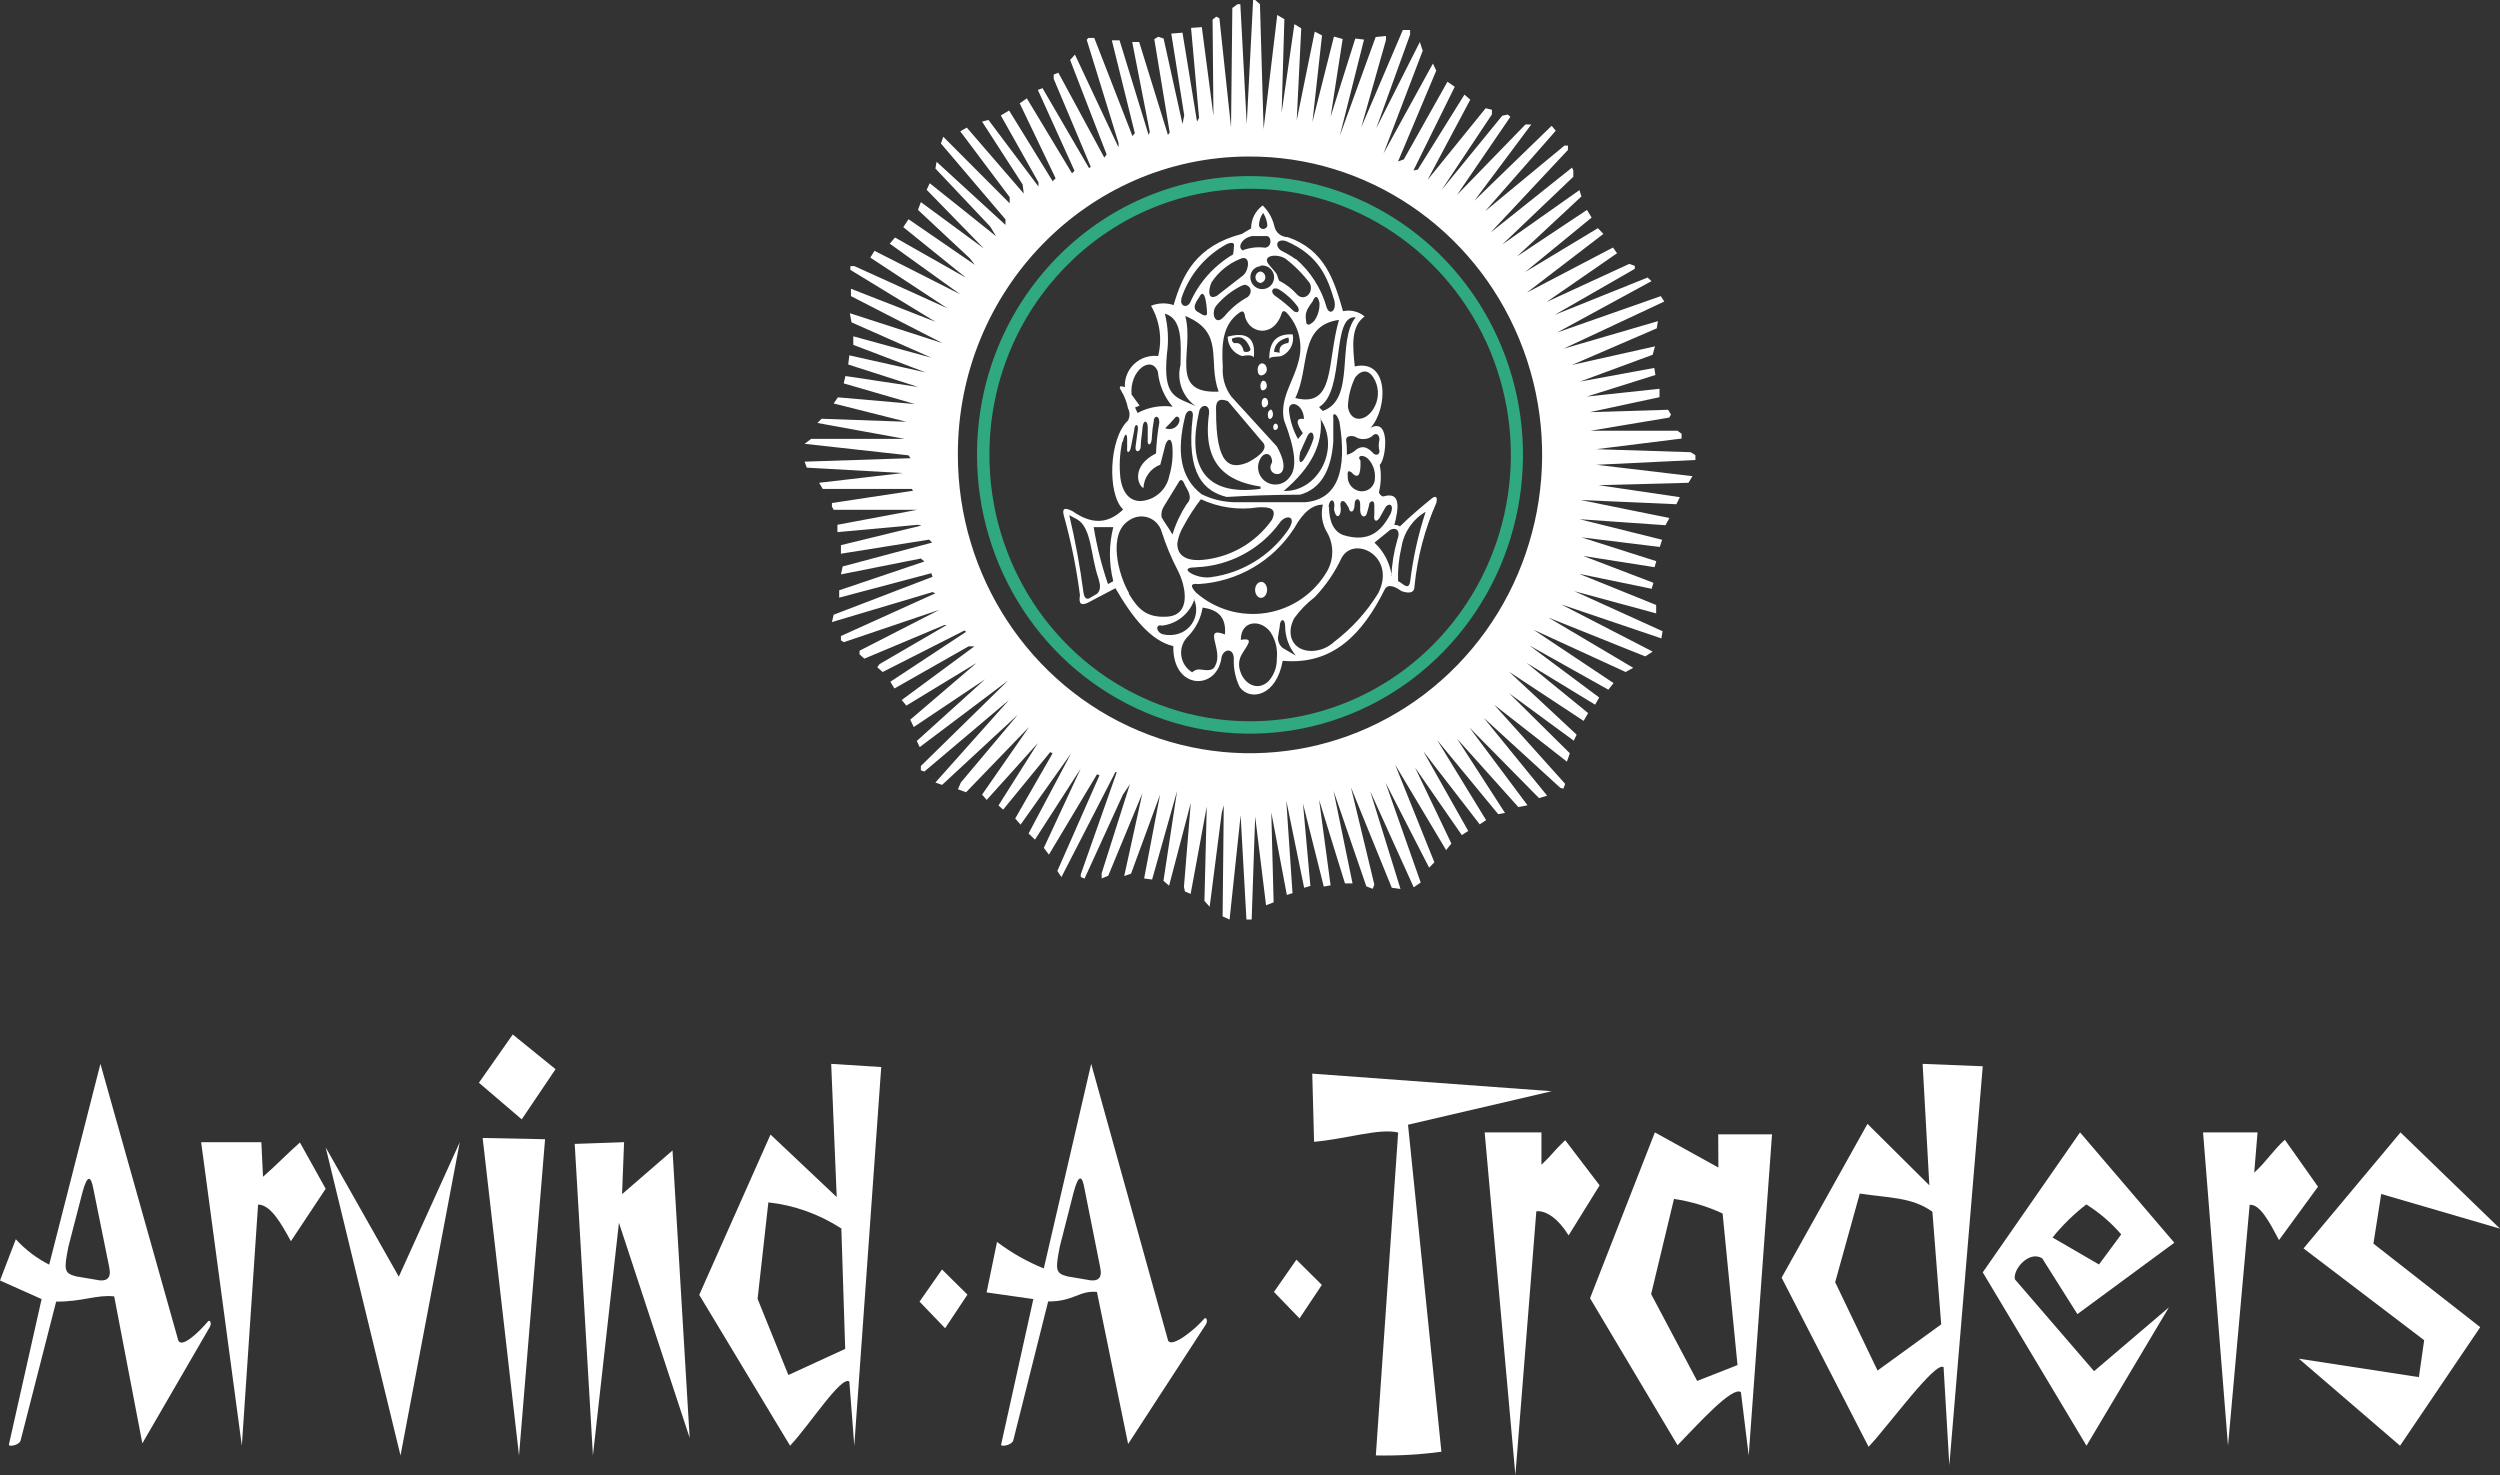 <?xml version="1.0" encoding="UTF-8"?>
<svg width="261px" height="154px" viewBox="0 0 261 154" version="1.1" xmlns="http://www.w3.org/2000/svg" xmlns:xlink="http://www.w3.org/1999/xlink">
    <rect x="0" y="0" width="261" height="154" fill="#333333" stroke="none"/>
    <!-- Generator: Sketch 53.2 (72643) - https://sketchapp.com -->
    <title>Untitled 6</title>
    <desc>Created with Sketch.</desc>
    <g id="Page-1" stroke="none" stroke-width="1" fill="none" fill-rule="evenodd">
        <g id="Logo" transform="translate(0, 108)" fill="#FFFFFF">
            <path d="M7.942,25.254 C6.687,24.922 6.654,24.591 7.15,22.122 L8.619,16.439 C9.098,14.666 9.494,14.666 9.759,16.173 L11.41,24.326 C11.624,25.386 11.245,25.9 9.907,25.585 L7.942,25.254 Z M0.925,42.834 L4.343,27.623 L0,25.684 L1.651,21.376 C2.642,22.466 3.823,23.364 5.135,24.028 L10.485,3.067 L18.609,31.931 C18.956,32.793 20.739,31.103 21.68,29.993 C21.911,29.694 22.126,30.109 21.911,30.523 L14.861,42.685 L11.922,27.341 C10.072,27.143 8.619,27.905 5.862,27.888 L2.147,42.403 C1.965,42.917 0.908,43.05 0.925,42.834 Z" id="Shape"></path>
            <path d="M21,11.244 L27.286,11.244 L27.457,14.855 C28.793,13.701 29.992,12.432 31.311,11.277 L34,16.108 L30.369,21.582 C29.41,19.834 28.279,17.757 26.943,17.757 L25.248,42.933 L21,11.244 Z" id="Path"></path>
            <path d="M155,10.222 L160.927,10.222 L160.927,13.604 C162.174,12.42 162.158,12.217 163.405,11.034 L167,15.751 L163.761,20.976 C162.725,19.285 161.462,18.355 160.393,18.457 L158.206,46 L155,10.222 Z" id="Path"></path>
            <path d="M230,10.222 L235.687,10.222 L235.341,14.421 C236.61,13.278 237.269,12.134 238.538,10.99 L242,15.892 L237.929,21.464 C236.94,19.601 235.934,17.673 234.863,17.787 L232.604,42.933 L230,10.222 Z" id="Path"></path>
            <polygon id="Path" points="34 11.782 41.635 25.287 48 11.244 41.814 43.956"></polygon>
            <path d="M50.389,10.804 L56.905,10.935 L54.185,43.956 L50.389,10.804 Z M50,5.039 L53.532,0 L58,3.623 L54.468,8.86 L50,5.039 Z" id="Shape"></path>
            <polygon id="Path" points="60 11.424 65.154 11.244 64.943 16.669 70.211 12.11 72 42.109 64.618 19.659 61.902 43.956"></polygon>
            <path d="M80.217,17.527 C82.923,17.824 85.528,18.757 87.837,20.255 L88.239,32.824 L82.307,35.552 L79.092,27.603 L80.217,17.527 Z M86.776,3.067 L92,3.401 L89.187,42.933 L88.673,36.239 C87.853,35.552 84.541,40.741 82.484,42.933 L73,27.184 L80.442,10.448 L87.354,16.975 L86.776,3.067 Z" id="Shape"></path>
            <polygon id="Path" points="96 27.891 98.346 24.533 101 27.16 98.67 30.667"></polygon>
            <polygon id="Path" points="135.346 23.511 138 26.144 135.67 29.644 133 26.878"></polygon>
            <path d="M194.163,16.606 C197.101,17.076 199.572,16.942 201.742,18.504 L202.66,30.263 L196.016,35.084 L191.592,25.862 L194.163,16.606 Z M200.723,3.067 L207,3.319 L203.511,44.978 L202.91,34.731 C202.059,34.059 197.218,40.778 195.081,43.046 L186,25.391 L194.964,9.332 L201.424,15.749 L200.723,3.067 Z" id="Shape"></path>
            <path d="M111.43,25.254 C110.193,24.923 110.16,24.591 110.648,22.122 L112.097,16.439 C112.585,14.633 112.976,14.583 113.236,16.174 L114.863,24.326 C115.091,25.387 114.717,25.9 113.382,25.585 L111.43,25.254 Z M104.513,42.835 L107.882,27.623 L103,26.928 L104.09,21.658 C105.592,22.793 107.234,23.723 108.972,24.425 L113.919,3.067 L121.942,31.932 C122.284,32.793 124.757,30.805 125.685,29.711 C125.913,29.413 126.124,29.827 125.913,30.242 L117.776,42.752 L114.521,26.878 C112.683,26.696 112.097,27.889 109.428,27.872 L105.783,42.387 C105.587,42.918 104.497,43.05 104.513,42.835 Z" id="Shape"></path>
            <path d="M137,4.089 L162,5.922 L146.997,9.421 L150.482,43.562 C148.213,43.866 145.925,43.994 143.638,43.946 L145.967,10.237 C144.018,9.754 140.485,10.921 137.19,11.204 L137,4.089 Z" id="Path"></path>
            <path d="M174.764,17.167 C176.523,17.428 178.233,17.941 179.84,18.689 L181.396,34.514 L177.183,36.167 L172.378,27.105 L174.764,17.167 Z M179.383,10.421 L185,10.421 L182.564,43.956 L181.752,37.341 C180.872,36.68 177.302,40.648 175.136,42.881 L166,27.535 L172.768,10.222 L179.4,13.893 L179.383,10.421 Z" id="Shape"></path>
            <path d="M214.284,21.197 C215.323,19.907 216.508,18.747 217.814,17.742 C219.173,18.594 220.4,19.648 221.456,20.868 L219.135,24.011 L214.284,21.197 Z M226.436,28.486 L217.83,42.933 L207,24.834 L217.153,10.222 L227,21.74 L216.879,29.194 L213.205,23.369 C211.867,22.53 210.143,24.472 210.352,25.558 L218.62,35.15 L226.436,28.486 Z" id="Shape"></path>
            <polygon id="Path" points="240 33.846 252.532 35.773 253.084 31.919 240.488 22.333 250.614 10.222 261 20.273 248.598 16.651 247.786 21.835 258.936 30.557 250.565 42.933"></polygon>
        </g>
        <g id="Vinayagar" transform="translate(84, 0)">
            <path d="M46.302,16.341 C58.657,16.259 69.84,23.798 74.622,35.433 C79.404,47.067 76.841,60.499 68.131,69.448 C59.42,78.397 46.284,81.095 34.864,76.281 C23.443,71.467 15.994,60.092 16,47.474 C15.958,30.335 29.52,16.401 46.302,16.341 L46.302,16.341 Z M43.64,95.671 L43.761,84.072 L43.549,84.855 L42.289,94.669 L41.743,94.059 L41.986,84.198 L40.302,93.323 L39.71,93.073 L39.604,92.588 L40.317,83.822 L38.056,92.462 L37.464,91.962 L38.89,82.57 L36.28,91.821 L35.446,91.711 L37.115,82.945 L34.08,91.21 L33.367,91.461 L35.264,82.82 L31.698,91.429 L31.015,91.711 L31.015,91.163 L33.959,81.881 L33.231,82.961 L29.225,91.727 L28.83,91.555 L28.83,91.288 L32.593,80.613 L32.442,80.613 L26.812,91.57 L26.387,90.928 L30.788,80.942 L30.53,80.832 L25.507,89.222 L24.976,88.518 L28.83,80.237 L24.05,87.657 L23.383,87.015 L27.829,78.641 L22.548,86.092 L21.987,85.45 L25.886,78.656 L25.644,78.516 L20.727,84.526 L20.242,84.088 L24.354,77.576 L19.013,83.509 L18.527,82.961 L23.428,75.902 L16.858,82.711 L16.008,82.398 L16.312,81.693 L22.26,74.618 L14.354,81.944 L13.656,81.693 L21.334,73.084 L12.503,80.55 L12.139,80.425 L12.139,79.971 L21.243,71.049 L12.018,77.999 L11.714,77.357 L18.831,70.924 L11.395,75.902 L11.031,75.135 L17.966,69.202 L10.622,73.663 L10.136,73.084 L17.723,67.48 L17.116,67.48 L9.377,71.879 L8.953,71.174 L16.858,65.962 L16.691,65.821 L8.148,70.157 L7.587,69.656 L7.83,69.327 L14.825,65.257 L14.582,65.257 L6.236,68.764 L5.736,68.31 L5.736,67.934 L14.081,63.661 L4.097,67.042 L3.793,66.854 L3.793,66.4 L13.656,61.939 L13.353,61.814 L2.853,64.944 L3.035,64.177 L13.353,60.217 L13.232,59.842 L3.611,62.393 L3.611,61.626 L12.503,58.621 L12.139,58.308 L3.793,59.967 L3.976,59.137 L13.307,56.648 L13.004,56.335 L3.793,57.807 L3.793,56.914 L12.2,54.864 L11.836,54.786 L3.429,55.553 L3.429,54.786 L11.775,53.22 L3.035,53.22 L2.853,52.892 L2.853,52.516 L11.32,51.232 L11.198,51.045 L1.897,51.045 L1.517,50.403 L10.242,49.385 L0.228,48.822 L0,48.196 L11.062,47.836 L10.849,47.538 L0,46.333 L0.683,45.816 L10.44,45.816 L1.335,44.157 L1.775,43.719 L10.622,44.032 L3.035,42.122 L3.475,41.481 L11.517,42.185 L4.082,40.025 L4.264,39.258 L11.851,40.4 L4.552,38.053 L4.674,37.098 L12.64,38.882 L5.083,36.002 L5.083,35.11 L13.247,37.348 L4.901,33.654 L4.719,32.699 L14.415,35.83 L4.84,30.915 L4.84,30.148 L13.656,33.591 L4.78,28.175 L4.78,27.784 L5.205,27.784 L14.901,32.183 L6.859,26.892 L7.299,26.188 L16.251,30.727 L8.892,25.436 L9.438,24.794 L16.858,29.005 L10.303,23.714 L10.849,22.885 L17.359,27.361 L17.784,27.659 L17.237,26.955 L11.836,21.914 L12.139,21.1 L18.709,25.937 L12.746,19.817 L13.065,19.128 L19.999,24.669 L19.377,23.652 L13.656,17.594 L13.778,16.89 L20.97,23.48 L20.97,22.9 L14.233,14.98 L14.476,14.276 L21.41,21.226 L21.41,20.584 L16.251,13.712 L16.934,13.321 L22.882,20.208 L22.761,19.253 L18.527,12.695 L19.195,12.522 L24.415,19.472 L24.415,19.034 L20.485,12.053 L21.349,11.536 L25.902,18.925 L26.205,18.611 L22.457,10.785 L23.201,10.268 L27.92,18.095 L28.178,17.829 L24.354,9.392 L24.839,9.204 L29.695,17.547 L29.877,17.422 L26.008,8.233 L26.008,7.78 L26.493,7.592 L31.288,16.451 L31.531,16.123 L27.722,6.261 L28.223,5.698 L32.775,15.387 L32.775,14.933 L29.452,4.148 L29.634,3.96 L30.241,3.96 L34.232,14.213 L34.475,13.9 L32.077,4.211 L32.457,4.211 L32.882,4.211 L35.916,14.088 L36.038,13.775 L34.202,4.383 L34.93,4.383 L37.934,14.088 L38.116,13.837 L36.508,4.085 L36.933,3.835 L37.479,4.023 L39.452,12.945 L39.634,12.053 L38.283,3.506 L39.452,3.412 L40.969,12.695 L41.182,12.303 L40.347,2.911 L41.47,2.833 L42.684,12.084 L42.593,2.051 L42.972,1.737 L43.306,1.91 L44.52,13.305 L44.656,0.83 L45.203,0.438 L45.491,0.438 L46.159,12.961 L46.826,0 L47.039,0 L47.539,0.438 L47.919,13.477 L49.345,1.565 L50.089,2.004 L49.8,11.771 L51.136,2.52 L51.849,2.958 L51.378,12.554 L53.26,3.303 L54.019,3.694 L53.017,12.742 L55.263,3.819 L56.173,4.07 L54.914,12.194 L57.493,4.023 L58.404,4.132 L55.87,14.197 L59.618,3.866 L60.695,3.757 L60.695,4.179 L58.116,13.289 L62.455,3.131 L63.214,3.131 L63.214,3.616 L59.678,13.399 L64.231,4.383 L64.534,5.291 L60.437,16.029 L65.596,6.637 L65.945,7.373 L61.954,16.858 L62.561,16.639 L67.114,8.531 L67.872,9.063 L63.563,17.797 L64.018,17.704 L68.889,9.877 L69.496,10.409 L65.035,18.784 L71.104,11.301 L71.757,11.458 L71.757,11.943 L66.491,19.848 L72.834,12.084 L73.411,11.959 L73.684,12.194 L68.115,20.349 L75.262,12.992 L75.869,12.992 L69.921,20.959 L77.993,13.133 L78.418,13.649 L71.059,22.039 L79.328,15.199 L79.693,15.199 L79.693,15.653 L71.62,24.278 L80.117,17.5 L80.254,17.782 L80.254,18.455 L72.834,25.53 L80.891,19.848 L81.104,20.505 L74.382,26.767 L81.68,21.914 L82.166,22.713 L75.232,28.395 L82.818,23.824 L83.395,24.419 L75.414,30.539 L84.396,25.843 L84.821,26.438 L77.462,31.525 L86.096,27.549 L86.673,27.753 L86.673,28.066 L78.312,32.871 L88.008,28.974 L88.418,29.349 L78.555,34.718 L89.389,30.915 L89.753,31.478 L79.222,36.409 L89.085,33.529 L88.964,34.28 L80.117,38.099 L88.782,36.158 L88.539,37.035 L80.952,39.837 L88.706,38.413 L88.827,39.148 L81.665,41.402 L89.252,40.588 L89.252,41.465 L81.969,43.03 L90.147,42.78 L90.451,43.281 L90.269,43.594 L82.029,44.971 L91.134,44.971 L91.558,45.284 L91.558,45.785 L82.651,46.896 L92.514,47.21 L93,47.523 L93,48.023 L82.651,48.524 L92.697,49.714 L92.272,50.403 L82.894,50.653 L91.376,51.905 L91.012,52.641 L81.028,52.203 L90.284,54.081 L89.874,54.833 L80.907,54.206 L89.525,56.351 L89.282,57.102 L81.104,56.1 L88.918,58.589 L88.736,59.215 L81.286,58.041 L88.615,60.843 L88.433,61.469 L80.846,59.904 L88.903,63.16 L88.903,64.037 L80.36,61.72 L89.571,65.899 L89.449,66.651 L78.979,63.097 L88.539,68.028 L87.765,68.529 L77.659,64.475 L86.506,69.719 L85.717,70.157 L76.096,65.743 L84.457,71.315 L83.911,72.004 L75.672,67.386 L82.955,72.818 L82.53,73.569 L75.368,69.202 L81.802,74.446 L81.331,75.26 L73.562,70.141 L80.603,76.7 L80.3,77.326 L73.562,72.38 L79.89,78.641 L79.586,79.517 L72,73.585 L79.404,81.834 L79.222,82.335 L78.904,82.257 L70.907,74.947 L77.523,83.071 L76.673,83.321 L69.405,75.948 L75.474,84.072 L74.518,84.26 L68.13,77.138 L73.122,84.871 L72.409,84.996 L66.036,77.263 L71.15,85.622 L70.482,86.06 L64.595,78.437 L69.283,86.749 L68.616,87.187 L63.73,80.128 L67.523,88.064 L66.977,88.753 L61.651,79.83 L65.748,90.021 L65.202,90.584 L60.65,81.709 L64.322,92.134 L63.593,92.635 L59.041,82.585 L62.212,92.807 L61.302,92.682 L57.038,82.194 L59.481,92.353 L59.314,92.791 L58.647,92.541 L55.217,82.554 L57.205,92.228 L56.416,92.228 L53.715,83.509 L54.914,92.431 L54.201,92.556 L52.031,83.885 L52.805,92.494 L52.152,92.682 L50.286,83.571 L50.938,93.245 L50.347,93.433 L48.723,84.808 L48.966,94.2 L48.177,94.513 L47.039,85.246 L46.674,96 L46.128,96 L45.521,85.121 L44.368,96 L43.64,95.671 Z" id="Shape" fill="#FFFFFF"></path>
            <path d="M46.321,19.708 C57.348,19.628 67.333,26.351 71.606,36.733 C75.879,47.115 73.596,59.105 65.824,67.094 C58.052,75.084 46.328,77.495 36.134,73.2 C25.94,68.904 19.291,58.752 19.297,47.49 C19.28,32.21 31.36,19.792 46.321,19.708 L46.321,19.708 Z M46.321,18.384 C57.864,18.31 68.31,25.354 72.778,36.224 C77.246,47.094 74.852,59.643 66.715,68.005 C58.579,76.367 46.307,78.891 35.635,74.397 C24.963,69.903 18,59.278 18,47.49 C17.975,31.475 30.641,18.459 46.321,18.384 L46.321,18.384 Z" id="Shape" fill="#30A880"></path>
            <path d="M37.645,44.704 C37.992,44.376 38.321,44.029 38.63,43.664 C38.794,43.382 39.182,43.441 39.137,43.946 C39.071,44.264 38.863,44.534 38.573,44.681 C38.283,44.829 37.942,44.837 37.645,44.704 L37.645,44.704 Z M33.167,46.116 C32.893,47.365 32.828,48.65 32.973,49.92 C33.212,51.674 34.257,52.893 36.257,52.016 C37.206,51.568 37.883,50.695 38.077,49.668 C38.376,48.656 38.482,47.598 38.391,46.547 C38.316,45.789 37.958,45.67 37.674,46.413 L37.137,48.509 C36.115,48.899 35.422,49.856 35.376,50.946 C34.809,50.738 34.033,48.672 36.689,47.335 C36.729,46.253 36.844,45.176 37.033,44.11 C37.033,43.263 36.436,43.411 36.451,43.976 C36.349,44.506 36.285,45.042 36.257,45.581 C36.257,46.636 35.719,46.606 35.824,45.819 L35.824,44.6 C35.824,43.842 35.346,43.812 35.286,44.6 C35.227,45.388 35.092,45.997 35.092,46.606 C35.092,47.216 34.466,47.335 34.555,46.606 C34.645,45.878 34.719,45.447 34.794,44.853 C34.868,44.258 34.451,44.125 34.406,44.957 C34.301,45.536 34.182,46.131 34.063,46.71 C33.943,47.29 33.6,47.424 33.674,46.71 L33.674,45.997 C33.704,45.12 33.406,45.195 33.227,46.116 L33.167,46.116 Z M31.674,60.977 C31.009,59.041 30.51,57.052 30.182,55.032 L32.227,55.032 C31.757,56.886 31.757,58.826 32.227,60.68 L31.674,60.977 Z M27.63,53.784 C28.264,56.467 28.762,59.18 29.122,61.913 C29.227,62.508 29.495,62.656 29.898,62.359 L30.555,61.973 C30.988,61.527 30.839,60.947 30.674,60.368 C29.854,58.049 29.988,55.122 28.466,54.23 L27.63,53.784 Z M33.883,61.943 C32.764,60.07 31.57,55.642 33.958,54.275 C34.54,53.893 35.27,53.81 35.924,54.05 C36.578,54.291 37.078,54.826 37.271,55.493 C37.716,56.891 38.28,58.248 38.958,59.55 C39.779,61.125 40.451,64.231 37.824,64.38 C35.704,64.499 34.824,63.622 33.824,61.943 L33.883,61.943 Z M40.704,62.552 C40.211,64.051 38.889,65.129 37.316,65.316 C36.66,65.123 36.645,65.911 37.316,66.193 C38.045,66.396 38.824,66.317 39.495,65.97 C40.719,65.307 41.221,63.815 40.645,62.552 L40.704,62.552 Z M41.555,63.429 C41.371,64.547 40.85,65.583 40.063,66.401 C39.515,66.914 39.241,67.652 39.32,68.395 C39.399,69.139 39.823,69.803 40.466,70.191 C40.706,69.947 41.054,69.84 41.391,69.908 C42.077,70.012 42.719,70.027 42.883,69.462 C43.749,67.887 41.495,65.301 43.883,66.238 C44.048,64.35 43.063,63.622 41.495,63.429 L41.555,63.429 Z M45.54,66.802 C45.54,64.737 47.63,64.618 48.63,65.985 C49.169,66.801 49.407,67.778 49.301,68.749 C49.326,69.604 49.027,70.436 48.466,71.082 C47.361,72.212 45.898,71.454 45.48,70.072 C45.269,69.481 45.335,68.826 45.66,68.288 C46.182,67.367 47.033,66.535 45.54,66.802 Z M40.839,59.223 C44.311,59.096 47.533,57.393 49.585,54.602 C50.197,53.665 51.555,53.799 50.436,55.389 C48.557,58.07 45.632,59.84 42.376,60.264 C40.854,60.472 38.839,59.208 40.794,59.238 L40.839,59.223 Z M38.988,50.455 C39.227,49.95 39.466,50.009 39.704,50.634 C40.063,51.302 40.54,51.956 39.898,52.61 C39.252,53.6 38.75,54.676 38.406,55.805 C38.033,55.137 37.645,54.661 37.271,54.007 C37.204,53.609 37.289,53.201 37.51,52.863 L38.988,50.455 Z M48.764,54.304 C47.089,56.666 44.461,58.181 41.57,58.45 C40.346,58.569 38.868,58.317 38.913,56.712 C39.01,56.075 39.233,55.463 39.57,54.914 C40.093,53.934 40.697,52.999 41.376,52.12 C43.236,52.99 45.316,53.285 47.346,52.967 C48.525,52.907 49.406,53.056 48.764,54.319 L48.764,54.304 Z M47.66,60.739 C48.003,60.739 48.286,61.111 48.286,61.571 C48.286,62.032 48.003,62.418 47.66,62.418 C47.316,62.418 47.033,62.047 47.033,61.586 C47.033,61.125 47.316,60.754 47.66,60.754 L47.66,60.739 Z M54.107,52.684 C53.048,52.684 52.063,53.442 51.122,55.137 C48.918,58.57 45.193,60.742 41.107,60.977 C40.301,60.873 40.227,61.17 40.868,61.869 C42.881,63.636 45.582,64.412 48.231,63.983 C50.879,63.554 53.194,61.965 54.54,59.654 C55.27,58.389 55.27,56.833 54.54,55.567 C54.023,54.705 53.867,53.675 54.107,52.699 L54.107,52.684 Z M49.63,65.064 C49.63,65.465 49.51,65.866 49.466,66.267 C49.329,66.776 49.504,67.317 49.913,67.649 L51.286,68.452 C50.557,67.569 50.16,66.46 50.167,65.316 C50.137,64.618 49.764,64.573 49.645,65.078 L49.63,65.064 Z M53.257,62.344 C54.409,61.137 55.357,59.752 56.063,58.242 C57.376,55.835 61.809,58.094 59.898,61.913 C58.697,63.877 57.138,65.601 55.301,66.996 C54.659,67.6 53.812,67.945 52.928,67.961 C50.988,67.961 50.197,66.282 51.107,64.558 C51.709,63.718 52.434,62.972 53.257,62.344 L53.257,62.344 Z M54.749,52.893 C54.749,54.483 55.271,55.508 56.242,55.865 C58.928,56.682 60.227,55.463 61.197,53.591 C61.6,52.506 60.868,52.521 60.615,53.011 L60.033,54.052 C59.689,54.587 59.376,54.408 59.48,53.725 C59.48,53.413 59.48,53.071 59.48,52.759 C59.48,52.016 58.943,52.432 58.943,52.625 C58.943,52.818 58.809,53.16 58.749,53.428 C58.6,54.171 58.033,54.022 58.003,53.279 L58.003,52.625 C58.003,51.956 57.421,51.956 57.421,52.625 C57.421,53.606 56.883,53.576 56.809,53.011 L56.585,52.655 C56.316,52.149 55.883,52.194 55.943,52.788 C56.122,53.903 55.48,54.408 55.271,53.145 C55.466,52.045 54.809,51.941 54.704,52.893 L54.749,52.893 Z M61.301,60.145 C61.121,58.808 60.483,57.575 59.495,56.652 L61.137,55.315 C61.689,55.032 62.271,55.315 61.883,56.355 C61.526,57.589 61.315,58.861 61.257,60.145 L61.301,60.145 Z M64.839,53.428 C63.486,54.218 62.561,55.571 62.316,57.113 C62.038,58.276 61.918,59.47 61.958,60.665 C62.495,60.932 63.077,61.72 63.227,60.665 C63.527,58.206 64.067,55.782 64.839,53.428 L64.839,53.428 Z M57.063,49.281 C57.764,50.069 58.092,49.668 58.033,48.092 C57.645,47.632 58.137,47.394 58.734,47.81 C59.312,48.36 59.608,49.142 59.54,49.935 C59.542,50.415 59.289,50.859 58.874,51.104 C58.46,51.348 57.947,51.356 57.525,51.124 C56.999,50.861 56.677,50.313 56.704,49.727 C56.645,49.222 56.764,49.078 57.063,49.296 L57.063,49.281 Z M56.615,47.483 C56.615,46.978 56.615,46.473 56.54,45.997 C56.466,45.521 57.033,45.447 57.451,45.581 C57.98,45.93 58.667,45.93 59.197,45.581 C59.57,45.135 60.003,45.269 60.018,45.893 C59.913,46.293 59.913,46.712 60.018,47.112 C60.018,47.543 59.54,47.587 59.301,47.245 C58.57,46.487 58.077,46.636 57.63,46.904 C57.348,47.182 56.998,47.382 56.615,47.483 L56.615,47.483 Z M51.51,45.834 C50.999,44.916 50.679,43.905 50.57,42.861 C50.48,41.687 52.063,42.074 52.137,43.738 C51.301,43.604 51.257,44.11 52.018,45.224 L51.51,45.834 Z M51.689,47.32 C51.943,46.725 52.212,46.146 52.48,45.551 C52.749,44.957 53.182,45.031 53.137,45.774 C52.891,46.553 52.545,47.297 52.107,47.988 C51.615,48.657 51.585,47.884 51.734,47.26 L51.689,47.32 Z M53.824,43.694 C55.988,46.814 53.6,51.377 50.018,51.258 C52.868,48.85 54.152,46.369 53.868,43.634 L53.824,43.694 Z M52.257,52.432 C49.943,52.432 47.63,52.432 45.212,52.432 C43.909,52.458 42.619,52.173 41.451,51.6 C39.212,49.891 38.824,47.141 39.719,43.5 C39.883,42.698 40.645,42.653 40.525,43.5 C39.794,49.534 41.734,51.302 44.063,51.882 C46.242,51.748 48.749,51.659 51.734,51.644 C53.814,51.06 54.968,49.217 55.197,46.116 C55.197,45.284 55.197,44.452 55.197,43.619 C55.077,43.099 55.54,43.01 55.839,44.05 C56.674,49.162 55.63,52.149 52.257,52.432 Z M42.227,43.144 C41.495,48.434 43.973,50.247 47.6,50.797 L47.6,51.035 C41.555,51.852 39.943,48.449 41.182,42.995 C41.346,42.163 42.316,42.133 42.227,43.144 Z M44.197,41.881 L47.779,46.116 C48.674,46.963 46.868,47.959 46.286,48.271 C44.451,49.029 42.943,48.672 42.958,42.891 C42.883,41.806 43.301,41.539 44.197,41.881 L44.197,41.881 Z M49.182,44.229 C49.316,44.229 49.421,44.377 49.421,44.57 C49.421,44.74 49.292,44.882 49.122,44.897 C48.988,44.897 48.928,44.764 48.928,44.57 C48.928,44.377 49.048,44.229 49.182,44.229 L49.182,44.229 Z M48.63,42.743 C48.779,42.743 48.898,42.98 48.898,43.263 C48.898,43.545 48.719,43.738 48.57,43.738 C48.421,43.738 48.361,43.545 48.361,43.263 C48.361,42.98 48.525,42.802 48.63,42.802 L48.63,42.743 Z M48.063,41.539 C48.242,41.539 48.391,41.762 48.391,42.044 C48.401,42.286 48.228,42.497 47.988,42.534 C47.794,42.534 47.719,42.326 47.719,42.044 C47.719,41.762 47.868,41.539 48.063,41.539 Z M47.913,39.755 C48.107,39.755 48.257,39.993 48.257,40.276 C48.266,40.519 48.082,40.728 47.839,40.751 C47.66,40.751 47.585,40.558 47.585,40.276 C47.585,39.993 47.734,39.741 47.913,39.741 L47.913,39.755 Z M47.779,37.942 C48.033,37.942 48.257,38.225 48.257,38.581 C48.25,38.904 47.997,39.168 47.674,39.191 C47.406,39.191 47.301,38.938 47.301,38.581 C47.301,38.225 47.51,37.928 47.779,37.928 L47.779,37.942 Z M45.928,32.771 C45.809,32.414 45.6,32.488 45.376,32.652 C43.719,33.856 43.495,35.698 43.66,38.314 C43.575,39.411 43.887,40.502 44.54,41.39 L49.301,46.606 C51.466,50.485 47.809,49.846 48.809,48.256 C48.809,47.26 48.018,47.186 47.66,47.765 C47.095,48.586 47.305,49.707 48.13,50.27 C48.954,50.832 50.08,50.622 50.645,49.801 C51.436,48.88 51.242,46.933 50.048,43.857 C49.57,41.658 51.033,39.83 51.54,37.809 C52.083,35.998 51.623,34.036 50.331,32.652 C50.048,32.384 49.868,32.459 49.794,32.756 C48.898,35.431 46.167,34.777 45.928,32.771 Z M49.6,36.828 L49.003,36.724 C49.092,35.906 49.615,35.446 50.495,35.238 C50.586,35.415 50.586,35.625 50.495,35.802 C49.824,35.906 49.495,36.219 49.6,36.828 L49.6,36.828 Z M48.51,37.437 C48.51,35.416 49.51,34.836 50.958,34.911 C51.147,35.818 50.691,36.737 49.854,37.14 C49.495,37.303 48.734,37.155 48.525,37.437 L48.51,37.437 Z M44.883,35.832 C44.615,35.743 44.555,35.401 44.674,35.327 C45.331,35.104 45.988,35.045 46.555,36.441 C46.555,36.754 46.048,36.813 45.839,36.679 C45.704,36.025 45.391,35.728 44.883,35.832 L44.883,35.832 Z M46.898,37.318 C46.734,37.066 46.316,37.051 45.66,37.17 C44.773,36.891 44.169,36.074 44.167,35.149 C45.943,34.673 47.137,35.074 46.898,37.289 L46.898,37.318 Z M38.451,42.49 C37.553,41.455 37.005,40.166 36.883,38.804 C36.212,37.021 33.898,38.671 34.137,41.197 L34.973,42.341 L34.495,42.549 L34.764,43.114 C35.891,42.508 37.183,42.279 38.451,42.46 L38.451,42.49 Z M56.719,42.49 C56.751,41.418 57.011,40.364 57.48,39.399 C58.182,38.522 58.898,38.641 59.376,39.399 C59.945,40.293 60.013,41.416 59.555,42.371 C58.749,44.065 56.988,44.243 56.719,42.46 L56.719,42.49 Z M57.555,33.127 C54.913,32.801 56.495,40.855 53.719,42.49 C53.809,42.698 53.973,42.698 54.077,42.906 C57.585,41.747 55.48,35.594 57.555,33.098 L57.555,33.127 Z M55.794,33.395 C51.51,34.004 52.809,38.359 51.227,41.554 C55.436,42.609 54.495,37.898 55.794,33.365 L55.794,33.395 Z M39.749,33.023 C40.704,36.605 37.913,41.138 43.227,40.885 C42.033,37.66 43.943,34.718 39.749,32.994 L39.749,33.023 Z M37.615,32.771 C37.956,34.146 38.027,35.574 37.824,36.976 C37.391,41.554 38.794,41.435 40.809,42.386 C39.454,41.421 38.832,39.728 39.242,38.121 C39.301,35.713 39.451,33.291 37.615,32.741 L37.615,32.771 Z M53.077,31.404 C52.585,32.132 52.167,32.533 52.361,33.514 C52.361,34.019 52.689,34.019 53.197,33.514 C53.601,32.953 53.796,32.27 53.749,31.582 C53.57,30.879 53.346,30.809 53.077,31.374 L53.077,31.404 Z M51.137,32.548 C50.499,31.928 49.81,31.361 49.077,30.854 C48.525,30.393 48.928,29.814 49.615,30.274 C50.356,30.741 51,31.347 51.51,32.058 C51.704,32.488 51.51,32.726 51.137,32.518 L51.137,32.548 Z M48.525,27.688 C48.764,27.956 48.988,28.238 49.212,28.506 C49.436,28.773 49.436,29.368 49.66,29.368 C50.307,29.708 50.889,30.161 51.376,30.705 C52.137,31.567 53.212,30.571 52.749,29.576 C52.017,28.601 51.153,27.731 50.182,26.99 C49.242,26.425 47.63,26.678 48.525,27.688 Z M43.077,30.854 L45.54,28.937 C45.829,28.762 46.05,28.495 46.167,28.179 C46.495,27.287 46.167,26.693 45.466,27.035 C44.242,27.528 43.2,28.384 42.48,29.487 C42.122,30.289 42.077,31.433 43.092,30.854 L43.077,30.854 Z M43.764,33.083 C42.898,34.049 42.391,32.771 42.943,31.953 C43.67,31.072 44.575,30.353 45.6,29.843 C45.928,29.739 45.928,29.65 46.271,29.843 C46.615,30.036 46.734,30.586 46.271,31.002 C45.311,31.525 44.464,32.232 43.779,33.083 L43.764,33.083 Z M42.003,32.801 C41.913,33.023 41.645,32.964 41.182,32.637 C40.361,32.28 40.824,31.567 41.182,31.047 C41.883,29.65 42.033,32.622 42.018,32.801 L42.003,32.801 Z M47.585,28.342 C47.882,28.389 48.102,28.644 48.102,28.944 C48.102,29.244 47.882,29.499 47.585,29.546 C47.287,29.499 47.068,29.244 47.068,28.944 C47.068,28.644 47.287,28.389 47.585,28.342 L47.585,28.342 Z M47.585,27.733 C48.097,27.652 48.606,27.898 48.86,28.348 C49.113,28.799 49.058,29.359 48.721,29.752 C48.384,30.145 47.837,30.287 47.35,30.109 C46.864,29.93 46.54,29.468 46.54,28.952 C46.523,28.344 46.991,27.832 47.6,27.792 L47.585,27.733 Z M51.257,27.005 C52.813,28.34 53.94,30.103 54.495,32.072 C54.764,32.934 55.54,32.548 55.316,31.418 C54.615,29.011 53.734,26.678 50.316,25.192 C49.734,24.969 49.227,25.192 49.361,25.667 C49.452,25.931 49.654,26.142 49.913,26.247 C50.388,26.48 50.843,26.754 51.271,27.064 L51.257,27.005 Z M45.794,26.113 C46.522,25.841 47.307,25.754 48.077,25.861 C48.839,25.771 48.749,24.657 48.242,24.642 L46.749,24.642 C45.674,24.805 45.077,25.875 45.809,26.173 L45.794,26.113 Z M39.331,31.166 C40.129,28.72 41.846,26.675 44.122,25.459 C44.63,25.266 44.883,25.355 44.824,25.667 C44.817,25.966 44.787,26.265 44.734,26.559 C42.754,27.724 41.189,29.474 40.257,31.567 C39.898,32.251 39.137,31.909 39.346,31.225 L39.331,31.166 Z M47.854,22.249 C47.589,22.629 47.443,23.08 47.436,23.542 C47.475,23.754 47.66,23.907 47.876,23.907 C48.092,23.907 48.277,23.754 48.316,23.542 C48.278,23.071 48.124,22.617 47.868,22.22 L47.854,22.249 Z M38.495,67.456 C36.167,66.921 34.227,64.484 32.451,61.408 L29.63,62.894 C28.883,63.28 28.585,63.043 28.749,62.151 C28.391,59.356 27.832,56.589 27.077,53.873 C26.839,53.071 27.152,52.922 28.018,53.398 C29.764,54.602 31.51,54.884 33.257,53.19 C31.57,51.6 31.764,45.759 33.764,43.902 C33.976,43.502 33.976,43.023 33.764,42.624 C33.639,41.983 33.401,41.369 33.063,40.811 C32.764,40.35 32.898,40.216 33.436,40.424 C33.385,39.509 33.743,38.619 34.414,37.991 C35.085,37.364 35.999,37.063 36.913,37.17 C37.352,35.391 37.084,33.512 36.167,31.924 C36.919,31.618 37.756,31.592 38.525,31.849 C39.466,28.639 40.883,25.667 45.66,24.419 C45.973,24.226 46.286,24.033 46.615,23.854 C46.609,22.906 47.058,22.011 47.824,21.447 C48.418,22.029 48.836,22.765 49.033,23.572 C49.08,23.803 49.177,24.021 49.316,24.211 C49.594,24.552 50.009,24.753 50.451,24.761 C54.271,26.069 55.286,29.219 56.212,32.488 C57.008,32.316 57.84,32.519 58.466,33.038 C56.973,34.108 57.242,36.219 57.436,38.255 C61.077,37.437 60.868,42.713 59.092,44.66 C61.197,43.545 60.719,47.899 60.048,48.538 C60.219,49.49 60.189,50.467 59.958,51.406 C60.026,51.61 60.187,51.769 60.391,51.837 C62.257,51.258 62.048,52.982 61.57,54.81 C61.776,54.787 61.983,54.84 62.152,54.958 C63.286,53.844 64.406,52.907 65.54,51.986 C65.943,51.733 66.077,51.897 65.958,52.491 C64.736,55.26 63.965,58.204 63.674,61.215 C63.674,61.839 63.242,62.017 62.331,61.72 C61.227,60.917 60.734,61.155 60.555,61.556 C58.242,66.193 55.152,69.462 49.913,68.987 C49.257,72.717 46.51,73.207 45.436,71.751 C44.982,70.827 44.767,69.806 44.809,68.779 C44.809,67.679 43.824,67.664 43.54,68.556 C43.122,72.167 38.391,72.063 38.495,67.456 Z" id="Shape" fill="#FFFFFF"></path>
        </g>
    </g>
</svg>
